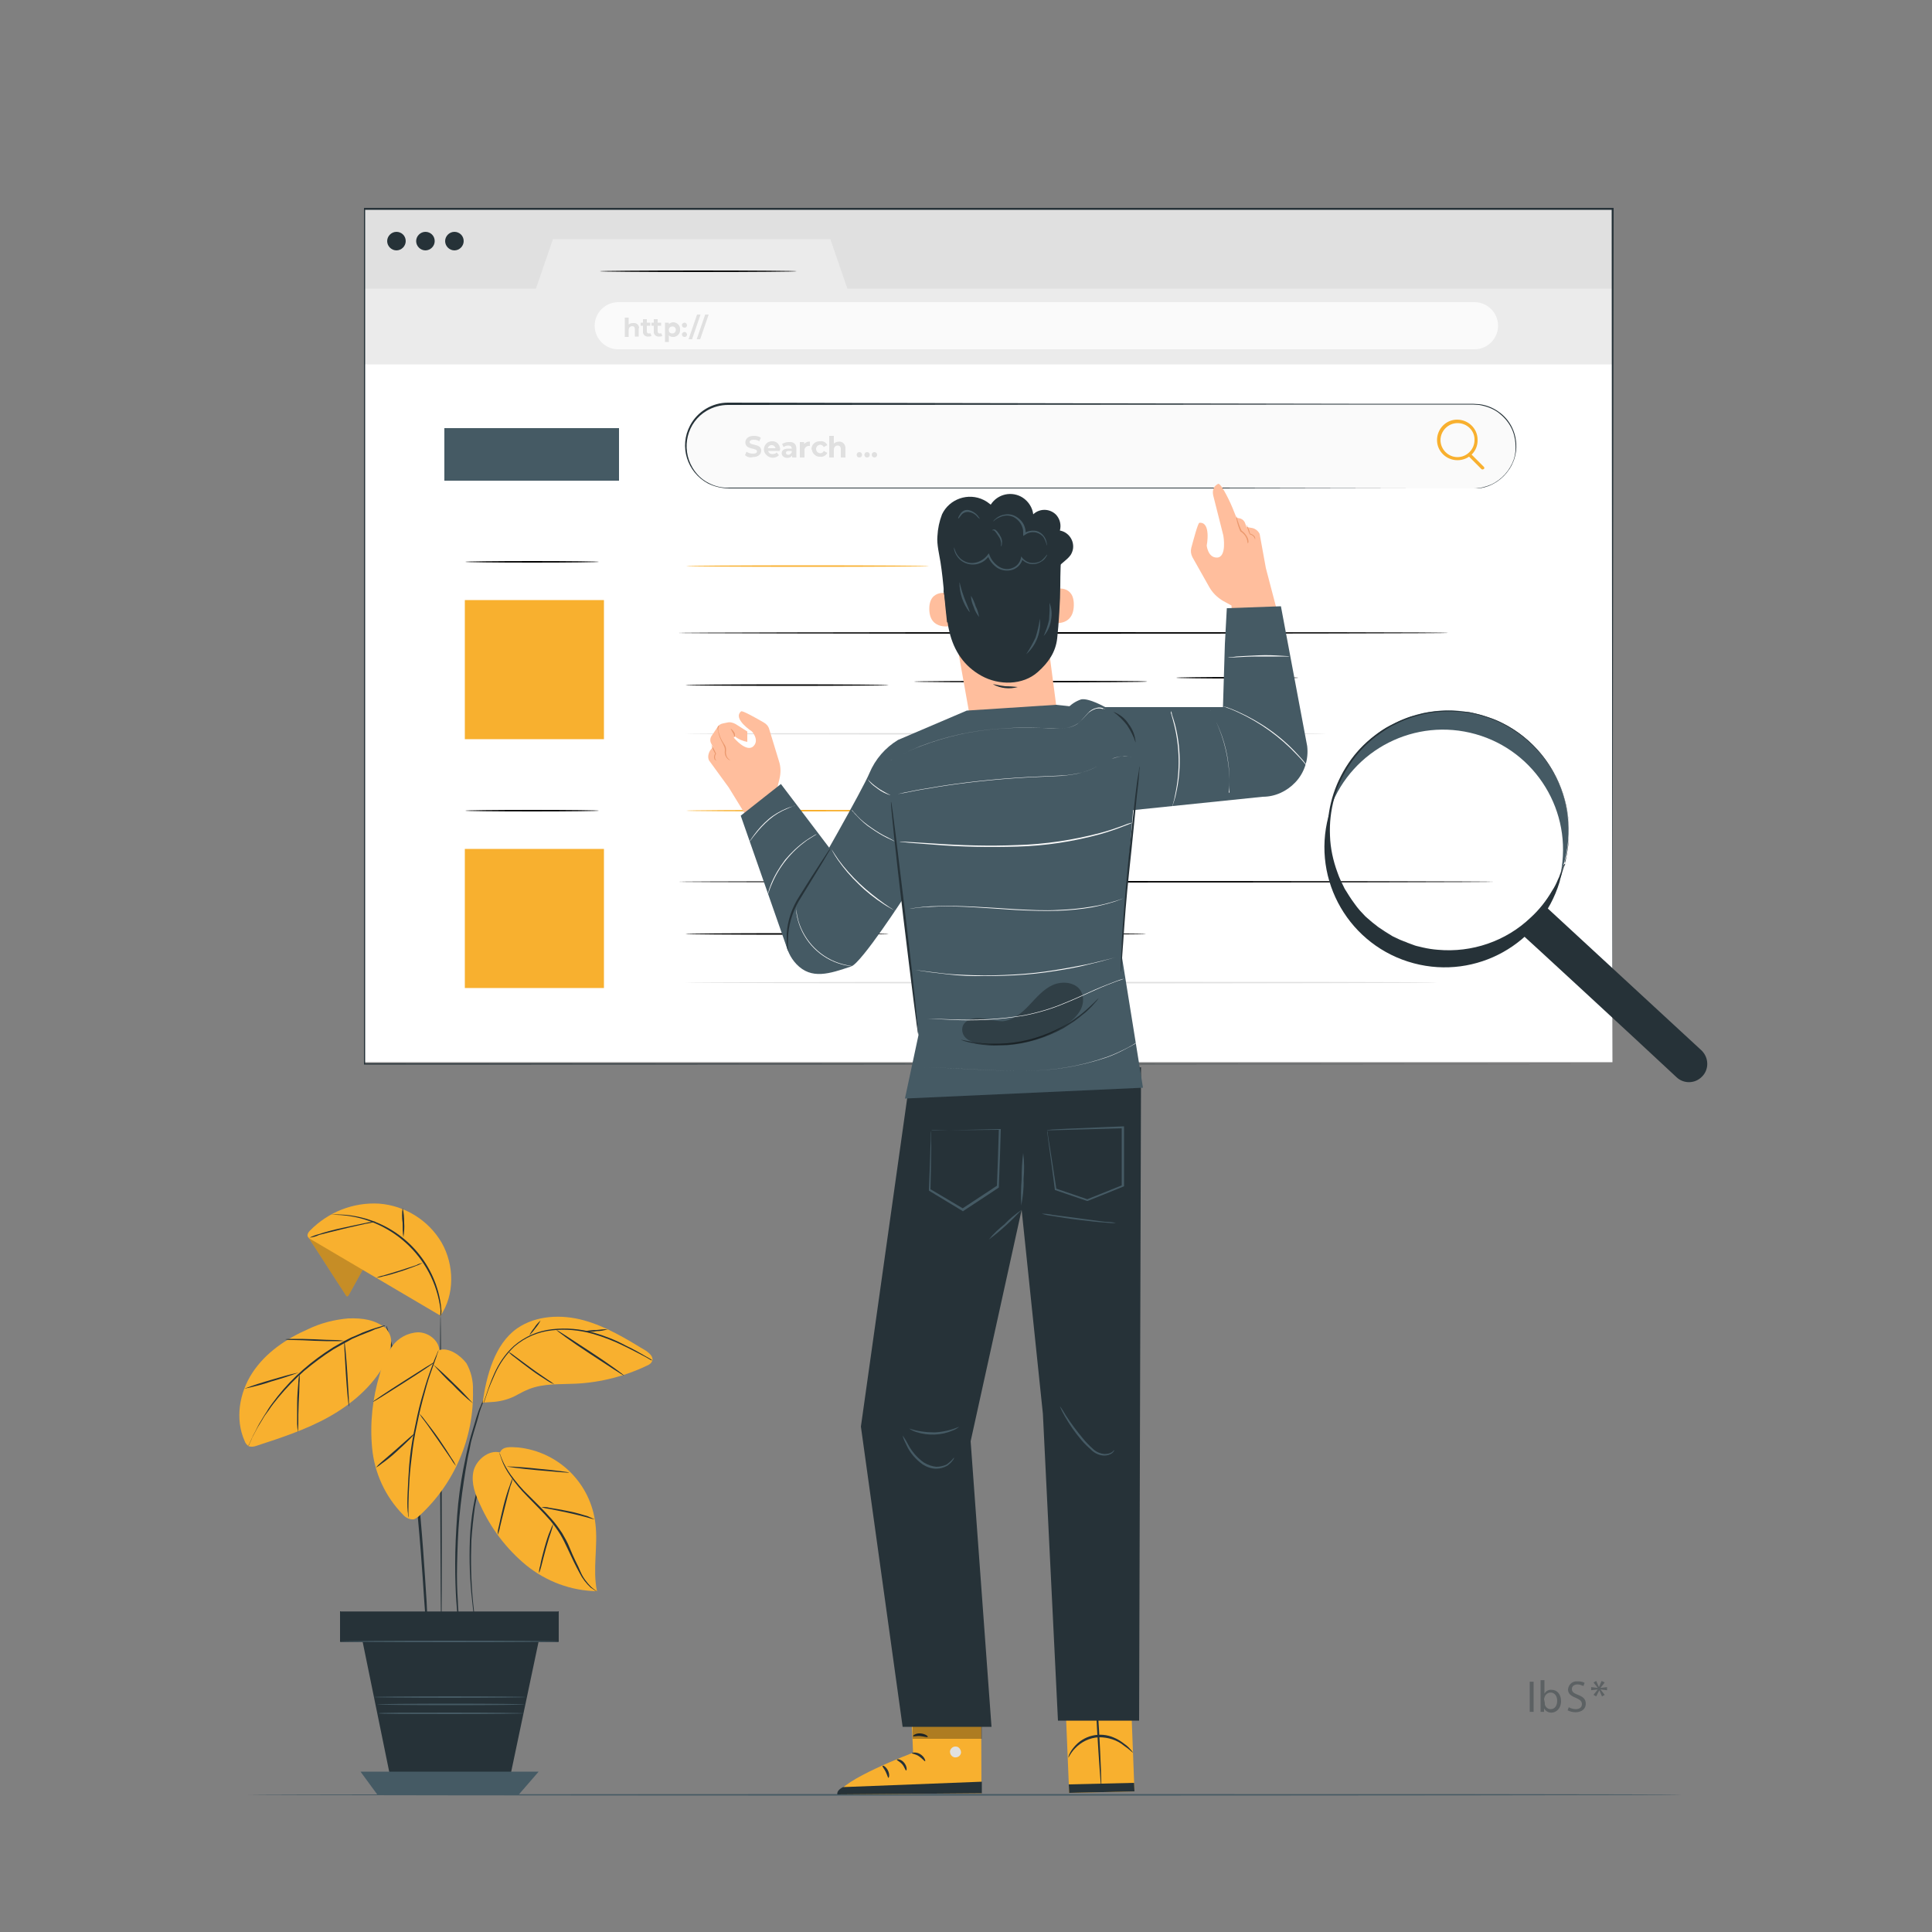 <?xml version="1.0" encoding="utf-8"?>
<!-- Generator: Adobe Illustrator 26.2.1, SVG Export Plug-In . SVG Version: 6.00 Build 0)  -->
<svg version="1.1" id="Layer_1" xmlns="http://www.w3.org/2000/svg" xmlns:xlink="http://www.w3.org/1999/xlink" x="0px" y="0px"
	 viewBox="0 0 500 500" style="enable-background:new 0 0 500 500;" xml:space="preserve">
<rect x="0" y="0" width="500" height="500" fill="#808080" stroke="none"/>
<style type="text/css">
	.st0{fill:#E0E0E0;}
	.st1{fill:#FFFFFF;}
	.st2{fill:#EBEBEB;}
	.st3{fill:#263238;}
	.st4{fill:#FAFAFA;}
	.st5{fill:#F8B02F;}
	.st6{fill:#455A64;}
	.st7{opacity:0.2;}
	.st8{fill:#FFBE9D;}
	.st9{fill:#EB996E;}
	.st10{opacity:0.3;}
	.st11{opacity:0.4;}
</style>
<g id="freepik--Window--inject-217">
	<rect x="94.3" y="54.1" class="st0" width="323" height="20.7"/>
	<rect x="94.3" y="93.8" class="st1" width="323" height="181.1"/>
	<polygon class="st2" points="94.3,74.7 138.7,74.7 143.1,61.9 214.9,61.9 219.3,74.7 417.3,74.7 417.3,94.3 94.3,94.3 	"/>
	<path class="st3" d="M105,62.4c0,1.3-1.1,2.4-2.4,2.4c-1.3,0-2.4-1.1-2.4-2.4c0-1.3,1.1-2.4,2.4-2.4C103.9,60,105,61,105,62.4
		C105,62.4,105,62.4,105,62.4z"/>
	<path class="st3" d="M112.5,62.4c0,1.3-1.1,2.4-2.4,2.4c-1.3,0-2.4-1.1-2.4-2.4c0-1.3,1.1-2.4,2.4-2.4
		C111.4,60,112.5,61,112.5,62.4C112.5,62.4,112.5,62.4,112.5,62.4z"/>
	<path class="st3" d="M120,62.4c0,1.3-1.1,2.4-2.4,2.4c-1.3,0-2.4-1.1-2.4-2.4c0-1.3,1.1-2.4,2.4-2.4C118.9,60,120,61,120,62.4
		C120,62.4,120,62.4,120,62.4z"/>
	<path class="st4" d="M381.6,90.4H160c-3.4,0-6.1-2.8-6.1-6.1c0,0,0,0,0,0l0,0c0-3.4,2.8-6.1,6.1-6.1l0,0h221.6
		c3.4,0,6.1,2.8,6.1,6.1c0,0,0,0,0,0l0,0C387.7,87.6,385,90.4,381.6,90.4L381.6,90.4z"/>
	<path class="st0" d="M165.3,85v2.1h-1v-1.9c0-0.6-0.3-0.8-0.7-0.8s-0.9,0.3-0.9,1v1.8h-1v-5h1v1.8c0.3-0.3,0.7-0.4,1.2-0.4
		c0.8-0.1,1.5,0.5,1.5,1.3C165.3,84.9,165.3,85,165.3,85z"/>
	<path class="st0" d="M168.6,86.9c-0.2,0.2-0.5,0.2-0.8,0.2c-0.7,0.1-1.3-0.4-1.4-1c0-0.1,0-0.2,0-0.3v-1.5h-0.6v-0.8h0.6v-0.9h1
		v0.9h0.9v0.8h-0.9v1.5c0,0.2,0.1,0.4,0.4,0.5c0,0,0.1,0,0.1,0c0.2,0,0.3,0,0.4-0.1L168.6,86.9z"/>
	<path class="st0" d="M171.4,86.9c-0.2,0.2-0.5,0.2-0.8,0.2c-0.7,0.1-1.3-0.4-1.4-1c0-0.1,0-0.2,0-0.3v-1.5h-0.6v-0.8h0.6v-0.9h1
		v0.9h0.9v0.8h-0.9v1.5c0,0.2,0.1,0.4,0.4,0.5c0,0,0.1,0,0.1,0c0.2,0,0.3,0,0.4-0.1L171.4,86.9z"/>
	<path class="st0" d="M176,85.3c0.1,1-0.7,1.8-1.6,1.9c-0.1,0-0.1,0-0.2,0c-0.4,0-0.8-0.1-1.1-0.4v1.7h-1v-5h1v0.4
		c0.3-0.3,0.7-0.5,1.1-0.5c1,0,1.8,0.8,1.8,1.7C176,85.2,176,85.2,176,85.3z M174.9,85.3c0-0.5-0.5-0.9-1-0.8c-0.5,0-0.9,0.5-0.8,1
		c0,0.5,0.4,0.8,0.9,0.8c0.5,0,0.9-0.4,0.9-0.9C174.9,85.4,174.9,85.3,174.9,85.3z"/>
	<path class="st0" d="M176.5,84.1c0-0.4,0.4-0.6,0.7-0.6c0.3,0,0.5,0.3,0.6,0.6c0,0.4-0.2,0.7-0.6,0.7s-0.7-0.2-0.7-0.6
		C176.4,84.2,176.4,84.1,176.5,84.1z M176.5,86.5c0-0.4,0.4-0.6,0.7-0.6c0.3,0,0.5,0.3,0.6,0.6c0,0.4-0.2,0.7-0.6,0.7
		c-0.4,0-0.7-0.2-0.7-0.6C176.4,86.6,176.4,86.6,176.5,86.5z"/>
	<path class="st0" d="M180.4,81.4h0.9l-2.2,6.4h-0.9L180.4,81.4z"/>
	<path class="st0" d="M182.5,81.4h0.9l-2.2,6.4h-0.9L182.5,81.4z"/>
	<path class="st4" d="M381.4,126.4H188.3c-6,0-10.9-4.9-10.9-10.9l0,0l0,0c0-6,4.9-10.9,10.9-10.9h193.1c6,0,10.9,4.9,10.9,10.9l0,0
		C392.3,121.5,387.4,126.4,381.4,126.4L381.4,126.4z"/>
	<path class="st3" d="M381.4,126.4c1.5,0,3.1-0.4,4.5-1c2.8-1.3,4.9-3.7,5.9-6.6c0.4-1.3,0.5-2.6,0.4-4c-0.1-1.5-0.5-3-1.2-4.3
		c-0.8-1.5-1.9-2.7-3.2-3.7c-1.5-1.1-3.2-1.7-5-2c-1-0.1-1.9-0.1-2.9-0.1h-3h-27.8l-160.7,0.1c-1.9,0-3.8,0.5-5.5,1.5
		c-5.1,3-6.7,9.6-3.7,14.7c1,1.7,2.4,3.1,4.2,4c1.7,0.9,3.5,1.3,5.4,1.2h53.9l72.3,0l48.8,0.1h13.2h3.4c0.8,0,1.2,0,1.2,0h-1.2h-3.4
		h-13.2l-48.8,0.1l-72.3,0h-42.7h-11.2c-1.9,0-3.8-0.4-5.6-1.3c-5.4-2.9-7.5-9.6-4.6-15c1.9-3.6,5.7-5.9,9.8-5.9l160.7,0.3h27.8h3
		c1,0,1.9,0,2.9,0.1c1.8,0.2,3.6,0.9,5.1,2c2.7,1.9,4.3,4.9,4.5,8.2c0.1,1.4-0.1,2.7-0.5,4c-0.4,1.1-0.9,2.2-1.7,3.2
		c-1.1,1.5-2.6,2.7-4.3,3.5c-1.1,0.5-2.2,0.8-3.3,0.9C381.8,126.4,381.4,126.4,381.4,126.4z"/>
	<path class="st0" d="M192.8,117.8l0.4-0.9c0.5,0.4,1.1,0.5,1.7,0.5c0.7,0,1-0.2,1-0.6c0-1-3-0.3-3-2.3c0-0.9,0.7-1.7,2.2-1.7
		c0.6,0,1.3,0.1,1.8,0.5l-0.4,0.9c-0.4-0.3-0.9-0.4-1.5-0.4c-0.7,0-1,0.3-1,0.6c0,1,3,0.3,3,2.2c0,0.9-0.7,1.7-2.2,1.7
		C194.1,118.5,193.4,118.3,192.8,117.8z"/>
	<path class="st0" d="M201.8,116.7h-3c0.1,0.5,0.6,0.9,1.2,0.8c0.4,0,0.7-0.1,1-0.4l0.6,0.7c-0.9,0.9-2.4,0.9-3.3-0.1
		c-0.4-0.4-0.6-0.8-0.6-1.4c0-1.1,0.9-2.1,2-2.1c0,0,0.1,0,0.1,0c1.1-0.1,2,0.8,2.1,1.9c0,0.1,0,0.1,0,0.2
		C201.8,116.4,201.8,116.6,201.8,116.7z M198.7,116h2c-0.1-0.5-0.6-0.9-1.2-0.8C199.1,115.3,198.8,115.6,198.7,116z"/>
	<path class="st0" d="M206.1,116.1v2.3H205v-0.5c-0.3,0.4-0.7,0.6-1.2,0.6c-0.9,0-1.5-0.5-1.5-1.2c0-0.7,0.5-1.2,1.7-1.2h0.9
		c0-0.5-0.3-0.8-0.9-0.8c-0.4,0-0.8,0.1-1.2,0.4l-0.4-0.8c0.5-0.3,1.1-0.5,1.7-0.5C205.3,114.3,206.1,114.8,206.1,116.1z
		 M204.9,117.1v-0.4h-0.8c-0.5,0-0.7,0.2-0.7,0.5s0.2,0.5,0.7,0.5C204.4,117.7,204.7,117.4,204.9,117.1L204.9,117.1z"/>
	<path class="st0" d="M209.6,114.3v1.1h-0.3c-0.5,0-1,0.4-1.1,0.9c0,0.1,0,0.1,0,0.2v1.9h-1.2v-4h1.1v0.5
		C208.6,114.4,209.1,114.2,209.6,114.3z"/>
	<path class="st0" d="M210,116.3c0-1.2,0.9-2.1,2.1-2.1c0.1,0,0.1,0,0.2,0c0.8-0.1,1.5,0.3,1.8,1l-0.9,0.5c-0.2-0.3-0.5-0.6-0.9-0.6
		c-0.6,0-1.1,0.5-1.1,1.1c0,0.6,0.5,1.1,1.1,1.1c0.4,0,0.7-0.2,0.9-0.6l0.9,0.5c-0.3,0.7-1.1,1.1-1.8,1c-1.1,0.1-2.1-0.8-2.2-1.9
		C210,116.4,210,116.4,210,116.3z"/>
	<path class="st0" d="M218.8,116.1v2.3h-1.2v-2.1c0-0.7-0.3-1-0.8-1c-0.5,0-1,0.3-1,1.1v2h-1.2v-5.6h1.2v2c0.3-0.3,0.8-0.5,1.3-0.5
		c0.9-0.1,1.6,0.6,1.7,1.5C218.8,115.8,218.8,115.9,218.8,116.1z"/>
	<path class="st0" d="M221.7,117.7c0-0.4,0.3-0.7,0.7-0.7c0.4,0,0.7,0.3,0.7,0.7c0,0.4-0.3,0.7-0.7,0.7
		C222,118.4,221.7,118.1,221.7,117.7C221.7,117.7,221.7,117.7,221.7,117.7z"/>
	<path class="st0" d="M223.7,117.7c0-0.4,0.3-0.7,0.7-0.7c0.4,0,0.7,0.3,0.7,0.7c0,0.4-0.3,0.7-0.7,0.7
		C224,118.4,223.7,118.1,223.7,117.7C223.7,117.7,223.7,117.7,223.7,117.7z"/>
	<path class="st0" d="M225.6,117.7c0-0.4,0.3-0.7,0.7-0.7c0.4,0,0.7,0.3,0.7,0.7c0,0.4-0.3,0.7-0.7,0.7
		C225.9,118.4,225.6,118.1,225.6,117.7C225.6,117.7,225.6,117.7,225.6,117.7z"/>
	<path d="M155,145.4c0,0.1-7.8,0.2-17.3,0.2s-17.3-0.1-17.3-0.2s7.7-0.2,17.3-0.2S155,145.3,155,145.4z"/>
	<rect x="120.3" y="155.3" class="st5" width="36" height="36"/>
	<path d="M374.8,163.8c0,0.1-44.6,0.2-99.7,0.2s-99.7-0.1-99.7-0.2s44.6-0.2,99.7-0.2S374.8,163.6,374.8,163.8z"/>
	<path d="M230,177.3c0,0.1-11.8,0.2-26.3,0.2s-26.3-0.1-26.3-0.2s11.8-0.2,26.3-0.2C218.2,177.1,230,177.2,230,177.3z"/>
	<path class="st0" d="M343,189.9c0,0.1-37.1,0.2-82.8,0.2s-82.8-0.1-82.8-0.2s37.1-0.2,82.8-0.2S343,189.7,343,189.9z"/>
	<path d="M155,209.8c0,0.1-7.8,0.2-17.3,0.2s-17.3-0.1-17.3-0.2s7.7-0.2,17.3-0.2S155,209.7,155,209.8z"/>
	<rect x="120.3" y="219.7" class="st5" width="36" height="36"/>
	<path d="M386.7,228.2c0,0.1-47.3,0.2-105.6,0.2s-105.6-0.1-105.6-0.2s47.3-0.2,105.6-0.2S386.7,228.1,386.7,228.2z"/>
	<path d="M230,241.7c0,0.1-11.8,0.2-26.3,0.2s-26.3-0.1-26.3-0.2s11.8-0.2,26.3-0.2C218.2,241.5,230,241.6,230,241.7z"/>
	<path class="st0" d="M371.8,254.3c0,0.1-43.5,0.2-97.2,0.2s-97.2-0.1-97.2-0.2s43.5-0.2,97.2-0.2S371.8,254.1,371.8,254.3z"/>
	<path class="st3" d="M417.3,275.4c0-1.4-0.1-86.6-0.2-221.3l0.2,0.2h-323l0,0l0.2-0.2c0,79,0,154,0,221.3l-0.2-0.2L417.3,275.4
		l-322.9,0.1h-0.2v-0.2c0-67.3,0-142.3,0-221.3v-0.2h0.2h323h0.2v0.2C417.4,188.8,417.3,274,417.3,275.4z"/>
	<path d="M206.2,70.2c0,0.1-11.4,0.2-25.5,0.2c-14.1,0-25.5-0.1-25.5-0.2c0-0.1,11.4-0.2,25.5-0.2C194.8,70,206.2,70.1,206.2,70.2z"
		/>
	<rect x="115" y="110.8" class="st6" width="45.2" height="13.6"/>
	<path class="st5" d="M240.4,146.5c0,0.1-14,0.2-31.4,0.2s-31.4-0.1-31.4-0.2c0-0.1,14-0.2,31.4-0.2S240.4,146.4,240.4,146.5z"/>
	<path class="st5" d="M240.4,209.8c0,0.1-14,0.2-31.4,0.2s-31.4-0.1-31.4-0.2s14-0.2,31.4-0.2S240.4,209.7,240.4,209.8z"/>
	<path class="st5" d="M377.2,119.1c-2.9,0-5.3-2.3-5.3-5.2c0-2.9,2.3-5.3,5.2-5.3c2.9,0,5.3,2.3,5.3,5.2c0,0,0,0,0,0
		C382.5,116.8,380.1,119.1,377.2,119.1z M377.2,109.5c-2.4,0-4.4,2-4.4,4.4c0,2.4,2,4.4,4.4,4.4c2.4,0,4.4-2,4.4-4.4c0,0,0,0,0,0
		C381.7,111.5,379.7,109.5,377.2,109.5L377.2,109.5z"/>
	<path class="st5" d="M383.7,121.5c-0.1,0-0.2,0-0.3-0.1L380,118c-0.2-0.2-0.2-0.4,0-0.6c0.2-0.2,0.4-0.2,0.6,0l3.4,3.4
		c0.2,0.2,0.2,0.4,0,0.6C383.9,121.4,383.8,121.5,383.7,121.5z"/>
	<path d="M296.9,176.4c0,0.1-13.5,0.2-30.2,0.2s-30.2-0.1-30.2-0.2s13.5-0.2,30.2-0.2C283.4,176.2,296.9,176.2,296.9,176.4z"/>
	<path d="M336,175.4c0,0.1-7.1,0.2-15.8,0.2c-8.7,0-15.8-0.1-15.8-0.2c0-0.1,7.1-0.2,15.8-0.2C328.9,175.2,336,175.3,336,175.4z"/>
	<path d="M296.6,241.7c0,0.1-13.5,0.2-30.2,0.2s-30.2-0.1-30.2-0.2s13.5-0.2,30.2-0.2S296.6,241.6,296.6,241.7z"/>
</g>
<g id="freepik--Floor--inject-204">
	<path class="st6" d="M435,464.5c0,0.1-83,0.2-185.4,0.2s-185.4-0.1-185.4-0.2s83-0.2,185.4-0.2S435,464.3,435,464.5z"/>
</g>
<g id="freepik--Plant--inject-204">
	<rect x="88.1" y="417.1" class="st3" width="56.4" height="7.8"/>
	<path class="st3" d="M144.6,424.9H88V417h56.6L144.6,424.9z M88.2,424.7h56.2v-7.6H88.2L88.2,424.7z"/>
	<polygon class="st3" points="93.3,422.2 101.5,462.3 131.5,462.3 139.4,424.8 	"/>
	<polygon class="st6" points="93.3,458.5 97.7,464.5 134.2,464.5 139.4,458.5 	"/>
	<path class="st3" d="M114.2,423.4c-0.1,0-0.2-18.6-0.3-41.5s0-41.5,0.1-41.5s0.2,18.6,0.3,41.5S114.3,423.4,114.2,423.4z"/>
	<path class="st3" d="M126.8,377c0,0.2-0.1,0.3-0.2,0.4l-0.5,1.2c-0.1,0.3-0.2,0.6-0.4,0.9s-0.2,0.7-0.4,1s-0.3,0.8-0.4,1.2
		s-0.3,0.9-0.4,1.4c-0.7,2.3-1.2,4.6-1.6,6.9c-0.4,2.9-0.7,5.7-0.9,8.6c-0.2,5.3-0.1,10.5,0.4,15.8c0.2,2,0.4,3.6,0.5,4.8l0.2,1.3
		c0,0.2,0,0.3,0,0.5c0-0.1-0.1-0.3-0.1-0.5c-0.1-0.3-0.1-0.8-0.2-1.3c-0.2-1.1-0.4-2.8-0.6-4.8c-0.6-5.3-0.8-10.5-0.6-15.8
		c0.1-2.9,0.4-5.8,0.9-8.7c0.4-2.3,1-4.7,1.7-6.9c0.2-0.5,0.3-1,0.4-1.4s0.3-0.8,0.5-1.2s0.3-0.7,0.4-1s0.3-0.6,0.4-0.9l0.6-1.2
		C126.6,377.3,126.7,377.1,126.8,377z"/>
	<path class="st3" d="M125.3,362c0,0.2-0.1,0.4-0.2,0.6c-0.1,0.4-0.3,1-0.6,1.7c-0.1,0.4-0.3,0.8-0.4,1.2l-0.4,1.5
		c-0.3,1.1-0.7,2.3-1.1,3.7c-0.2,0.7-0.4,1.4-0.6,2.1s-0.3,1.5-0.5,2.4c-0.4,1.6-0.7,3.4-1,5.2c-0.6,3.7-1.2,7.8-1.6,12.1
		s-0.5,8.4-0.6,12.1s0,7.1,0.2,9.9c0,1.4,0.2,2.7,0.2,3.8s0.1,2.1,0.2,2.9s0.1,1.4,0.1,1.8c0,0.2,0,0.4,0,0.6c0-0.2-0.1-0.4-0.1-0.6
		c-0.1-0.5-0.1-1-0.2-1.8s-0.2-1.8-0.3-2.9s-0.2-2.4-0.3-3.8c-0.2-2.8-0.3-6.2-0.3-10s0.2-7.9,0.5-12.2s0.9-8.4,1.6-12.1
		c0.4-1.8,0.7-3.6,1.1-5.2c0.2-0.8,0.4-1.6,0.6-2.4s0.4-1.5,0.6-2.1c0.4-1.4,0.8-2.6,1.1-3.7c0.2-0.5,0.3-1,0.5-1.5s0.3-0.9,0.5-1.2
		c0.3-0.7,0.5-1.3,0.7-1.7C125.2,362.4,125.2,362.2,125.3,362z"/>
	<path class="st3" d="M110.6,426.7c0-0.1,0-0.1,0-0.2c0-0.2,0-0.4,0-0.6c0-0.6-0.1-1.4-0.2-2.5c-0.1-2.2-0.3-5.2-0.6-9
		c-0.5-7.6-1.2-18.2-2.5-29.8c-0.7-5.8-1.4-11.3-2.2-16.3c-0.4-2.5-0.8-4.9-1.2-7.1s-0.8-4.3-1.2-6.1s-0.8-3.6-1.1-5
		s-0.7-2.8-0.9-3.8s-0.4-1.8-0.6-2.4c0-0.3-0.1-0.5-0.1-0.6s0-0.2,0-0.2s0,0.1,0.1,0.2s0.1,0.4,0.2,0.6l0.7,2.4c0.3,1,0.6,2.3,1,3.8
		s0.8,3.1,1.2,5s0.9,3.9,1.3,6.1s0.8,4.6,1.3,7.1c0.8,5,1.6,10.5,2.2,16.3c1.3,11.6,1.9,22.2,2.4,29.8c0.2,3.8,0.3,6.9,0.4,9
		l0.1,2.5v0.9L110.6,426.7z"/>
	<path class="st5" d="M113.7,349.4c-0.2-2.6-2.9-4.6-5.5-4.6c-2.7,0.1-5.2,1.5-6.7,3.6c-1.5,2.2-2.6,4.6-3.2,7.2
		c-1.9,6.2-2.6,12.7-2,19.1c0.6,6.5,3.4,12.6,8,17.3c0.7,0.8,1.7,1.3,2.8,1.2c0.5-0.2,1-0.5,1.4-0.9c9.1-8.3,14.2-20.2,13.9-32.5
		c0.1-2.4-0.5-4.9-1.7-7C119.2,350.8,116.1,348.6,113.7,349.4"/>
	<path class="st5" d="M94,328.4l-3.7,6.7c-0.1,0.2-0.2,0.3-0.4,0.4s-0.3-0.2-0.4-0.3c-3.3-5-6.5-10.1-9.8-15.1l2.3-1.3L94,328.4z"/>
	<g class="st7">
		<path d="M94,328.4l-3.7,6.7c-0.1,0.2-0.2,0.3-0.4,0.4s-0.3-0.2-0.4-0.3c-3.3-5-6.5-10.1-9.8-15.1l2.3-1.3L94,328.4z"/>
	</g>
	<path class="st5" d="M114,340.5l-33.6-19.8c-0.4-0.2-0.7-0.5-0.8-0.8c-0.1-0.5,0.2-1,0.6-1.4c4.7-4.8,11.2-7.4,17.9-7
		c6.7,0.5,12.8,4.3,16.2,10.1C117.6,327.4,117.7,335.1,114,340.5"/>
	<path class="st3" d="M85.3,314.4c0.1,0,0.3,0,0.4,0c0.4,0,0.8-0.1,1.3-0.1c1.6,0,3.1,0.1,4.7,0.4c10.4,1.8,18.9,9.4,21.7,19.6
		c0.4,1.5,0.7,3,0.8,4.6c0.1,0.5,0,0.7,0,1c0,0.3-0.1,0.5-0.3,0.7c0.1-0.6,0.1-1.1,0.1-1.7c-1.7-13.7-13.2-24.1-27-24.5
		C86.4,314.4,85.8,314.4,85.3,314.4z"/>
	<path class="st3" d="M109.4,326.8c-0.5,0.3-1.1,0.6-1.7,0.8c-1.1,0.4-2.6,1-4.2,1.5s-3.2,1-4.3,1.2c-0.6,0.2-1.2,0.3-1.8,0.4
		c0.6-0.3,1.2-0.5,1.8-0.6l4.3-1.3l4.3-1.4C108.2,327.1,108.8,327,109.4,326.8z"/>
	<path class="st3" d="M104.2,312.6c0.3,1.2,0.4,2.5,0.4,3.8c0.1,1.3,0,2.5-0.2,3.8c-0.2-1.2-0.2-2.5-0.2-3.7
		C104,315.2,104,313.9,104.2,312.6z"/>
	<path class="st3" d="M80.1,320.3c0.8-0.4,1.6-0.7,2.4-0.9c1.5-0.5,3.6-1.1,6-1.6s4.5-1,6.1-1.3c0.8-0.2,1.7-0.3,2.6-0.4
		c-0.8,0.3-1.7,0.5-2.5,0.6c-1.6,0.4-3.7,0.8-6.1,1.4s-4.5,1.1-6,1.5C81.8,320,81,320.2,80.1,320.3z"/>
	<path class="st5" d="M99.8,343.7c-2.9-2.2-5.9-2.6-9.6-2.5c-3.6,0.3-7.2,1.2-10.5,2.8c-5.7,2.5-11,6.1-14.4,11.3s-4.5,12-2,17.6
		c0.2,0.6,0.6,1.1,1.1,1.4c0.6,0.2,1.3,0.1,1.9-0.1c6.4-2.1,12.9-4.2,18.8-7.5s11.3-7.9,14.5-13.8c0.8-1.4,1.3-3,1.5-4.6
		C101.5,346.6,101,345,99.8,343.7"/>
	<path class="st3" d="M99.9,343l-0.5,0.2l-1.3,0.5l-1,0.3l-1.1,0.5c-0.8,0.3-1.8,0.7-2.8,1.1l-1.6,0.7c-0.6,0.2-1.1,0.6-1.7,0.9
		c-1.2,0.6-2.3,1.3-3.6,2c-2.7,1.7-5.2,3.6-7.6,5.6c-2.4,2.1-4.6,4.4-6.6,6.8c-0.9,1.1-1.8,2.2-2.5,3.3c-0.4,0.5-0.7,1-1.1,1.5
		l-0.9,1.5c-0.6,0.9-1.1,1.8-1.5,2.6c-0.2,0.4-0.4,0.7-0.6,1.1s-0.3,0.6-0.4,0.9l-0.6,1.3c-0.1,0.2-0.1,0.3-0.2,0.4
		c0-0.2,0.1-0.3,0.2-0.5l0.6-1.3l0.4-0.9l0.6-1.1c0.4-0.8,0.8-1.7,1.4-2.6l0.9-1.5c0.3-0.5,0.7-1,1-1.6c0.7-1.1,1.6-2.2,2.5-3.4
		c2-2.5,4.2-4.8,6.6-6.9c2.4-2.1,5-4,7.7-5.7c1.3-0.7,2.5-1.5,3.6-2c0.6-0.3,1.1-0.6,1.7-0.8l1.6-0.7c1-0.5,2-0.8,2.8-1.1
		c0.4-0.1,0.8-0.3,1.2-0.4l1-0.3l1.4-0.4C99.5,343.1,99.7,343.1,99.9,343z"/>
	<path class="st3" d="M77.3,355.2c-2.3,0.9-4.6,1.6-7,2.3c-2.3,0.8-4.7,1.4-7.1,1.9c2.3-0.9,4.6-1.6,7-2.3
		C72.6,356.4,74.9,355.7,77.3,355.2z"/>
	<path class="st3" d="M77.1,370.7c-0.1-0.7-0.2-1.5-0.2-2.2c0-1.4,0-3.2,0-5.3s0.2-3.9,0.3-5.3c0-0.7,0.1-1.5,0.3-2.2
		c0.1,0.7,0.1,1.5,0,2.2c0,1.5-0.1,3.3-0.2,5.3s-0.1,3.8-0.1,5.3C77.2,369.3,77.1,370,77.1,370.7z"/>
	<path class="st3" d="M90.3,364c-0.1,0-0.5-3.8-0.8-8.5S89,347,89.1,347s0.5,3.8,0.8,8.5S90.4,364,90.3,364z"/>
	<path class="st3" d="M73.8,346.6c0.7-0.1,1.5-0.1,2.2-0.1c1.4,0,3.3,0,5.4,0.1s4,0.2,5.4,0.2c0.8,0,1.5,0.1,2.2,0.2
		c-0.7,0.1-1.5,0.1-2.2,0.1c-1.4,0-3.3,0-5.4-0.1s-4-0.2-5.4-0.2C75.3,346.8,74.5,346.8,73.8,346.6z"/>
	<path class="st3" d="M105.7,392.8c0-0.1-0.1-0.3-0.1-0.5c0-0.3,0-0.8-0.1-1.3c-0.1-1.1-0.1-2.7,0-4.8s0.2-4.4,0.4-7
		s0.6-5.5,1.2-8.5s1.2-5.9,1.9-8.4s1.4-4.9,2.1-6.8s1.2-3.4,1.7-4.5l0.5-1.2c0.1-0.1,0.1-0.3,0.2-0.4c0,0.1-0.1,0.3-0.1,0.4
		c-0.1,0.3-0.3,0.7-0.4,1.2c-0.4,1-0.9,2.6-1.6,4.5s-1.3,4.2-2,6.8s-1.3,5.4-1.9,8.4s-0.9,5.9-1.2,8.5s-0.4,5-0.5,7
		s-0.1,3.6-0.1,4.7c0,0.5,0,1,0,1.3C105.7,392.6,105.7,392.7,105.7,392.8z"/>
	<path class="st3" d="M107.4,370.9c-0.4,0.5-0.8,1-1.3,1.5c-0.9,0.9-2.1,2-3.5,3.3s-2.7,2.3-3.7,3c-0.5,0.4-1,0.8-1.6,1.1
		c0.4-0.5,0.9-1,1.4-1.4l3.6-3.1l3.6-3.2C106.4,371.7,106.9,371.2,107.4,370.9z"/>
	<path class="st3" d="M118,379.4c-0.5-0.6-1-1.3-1.4-2l-3.3-4.8c-1.3-1.8-2.4-3.5-3.4-4.8c-0.5-0.6-1-1.3-1.4-2
		c0.6,0.6,1.1,1.2,1.6,1.9c0.9,1.2,2.2,2.8,3.5,4.7s2.4,3.6,3.2,4.9C117.3,378,117.7,378.7,118,379.4z"/>
	<path class="st3" d="M112.5,352.5c0.1,0.1-3.5,2.5-7.9,5.3s-8,5.1-8.1,5s3.5-2.5,7.9-5.3S112.4,352.4,112.5,352.5z"/>
	<path class="st3" d="M122.4,363.2c-1.9-1.5-3.7-3.2-5.3-4.9c-1.8-1.6-3.4-3.4-5-5.2c1.9,1.6,3.6,3.2,5.3,4.9
		C119.2,359.7,120.8,361.4,122.4,363.2z"/>
	<path class="st5" d="M124.9,363l3-0.2c2.1-0.2,4.2-0.8,6.1-1.9c0.9-0.5,1.9-1,2.9-1.4c3.8-1.5,7.9-1.2,12-1.4
		c6.6-0.3,13.1-2,19-4.9c0.3-0.2,0.6-0.4,0.8-0.8c0.6-1.1-0.5-2.1-1.5-2.8c-5.1-3.1-10.3-6.3-16.1-7.9s-12.4-1.3-17.3,2.1
		C128,347.9,125.9,356,124.9,363"/>
	<path class="st3" d="M168.8,352.1c-0.2-0.1-0.4-0.1-0.5-0.2l-1.4-0.8c-1.2-0.6-3-1.6-5.3-2.7c-2.6-1.3-5.4-2.4-8.2-3.2
		c-3.5-1-7.1-1.3-10.6-0.9c-3.6,0.4-6.9,1.8-9.7,4.2c-2.1,2-3.8,4.4-5,7.1c-0.8,1.8-1.6,3.6-2.2,5.5c-0.2,0.6-0.4,1.1-0.5,1.5
		c-0.1,0.2-0.1,0.4-0.2,0.5c0-0.2,0.1-0.4,0.1-0.5c0.1-0.4,0.3-0.9,0.5-1.5c0.6-1.9,1.3-3.8,2.1-5.6c1.2-2.7,2.9-5.2,5.1-7.2
		c2.8-2.4,6.2-3.9,9.9-4.3c3.6-0.4,7.3-0.1,10.8,0.9c2.8,0.8,5.6,1.9,8.2,3.3c2.3,1.1,4,2.1,5.2,2.8l1.4,0.8
		C168.5,351.8,168.6,351.9,168.8,352.1z"/>
	<path class="st3" d="M161.5,356c-0.1,0.1-4-2.5-8.9-5.7s-8.7-6-8.6-6.1s4,2.5,8.9,5.7S161.6,355.9,161.5,356z"/>
	<path class="st3" d="M157.3,344c-0.9,0.3-1.9,0.5-2.9,0.5c-1,0.2-2,0.2-2.9,0c1-0.2,1.9-0.3,2.9-0.3
		C155.3,344.1,156.3,344,157.3,344z"/>
	<path class="st3" d="M139.9,341.7c-0.3,0.7-0.8,1.4-1.3,2c-0.5,0.7-1,1.3-1.6,1.9c0.3-0.7,0.8-1.4,1.3-2
		C138.7,342.9,139.3,342.3,139.9,341.7z"/>
	<path class="st3" d="M143.5,358.3c-0.7-0.3-1.3-0.6-1.9-1c-1.1-0.7-2.7-1.7-4.3-2.9s-3.1-2.3-4.2-3.2c-0.6-0.4-1.1-0.9-1.6-1.4
		c0.6,0.3,1.2,0.7,1.8,1.2l4.2,3.1c1.6,1.2,3.2,2.2,4.3,3C142.3,357.4,142.9,357.8,143.5,358.3z"/>
	<path class="st5" d="M129.4,375.9c-2.9-0.8-6.3,2-6.9,5s0.5,5.9,1.8,8.6c2.7,6,6.8,11.4,11.9,15.6c5.2,4.2,11.6,6.6,18.3,6.7
		c-1.2-5.7,0.3-11.6-0.4-17.4c-1.2-10.5-9.5-18.7-20-19.8C132.2,374.5,130.1,374.2,129.4,375.9"/>
	<path class="st3" d="M154.4,411.8c-0.1,0-0.3-0.1-0.4-0.2c-0.4-0.2-0.7-0.5-1.1-0.7c-1.2-1.1-2.2-2.4-2.9-3.8
		c-0.5-0.9-1-1.9-1.5-2.9s-1-2.2-1.6-3.4c-0.6-1.3-1.2-2.5-1.9-3.7c-0.8-1.3-1.7-2.5-2.6-3.6c-2-2.3-4.1-4.3-5.9-6.2
		c-1.7-1.7-3.2-3.5-4.5-5.4c-0.9-1.3-1.7-2.7-2.2-4.2c-0.1-0.4-0.3-0.8-0.4-1.2c-0.1-0.1-0.1-0.3-0.1-0.5c0,0,0.2,0.6,0.6,1.6
		c0.6,1.5,1.4,2.8,2.3,4.1c1.4,1.9,2.9,3.7,4.6,5.3c1.9,1.9,4,3.9,6,6.2c1,1.1,1.9,2.4,2.7,3.6c0.7,1.2,1.4,2.4,1.9,3.7
		c0.5,1.2,1,2.4,1.5,3.4s1,2,1.4,3c0.6,1.4,1.6,2.7,2.7,3.8C153.9,411.5,154.5,411.8,154.4,411.8z"/>
	<path class="st3" d="M139.5,407.1c0-0.7,0.1-1.3,0.3-1.9c0.2-1.2,0.6-2.8,1.1-4.6s1-3.4,1.5-4.5c0.2-0.6,0.5-1.2,0.8-1.8
		c-0.1,0.6-0.3,1.3-0.5,1.9c-0.4,1.1-0.9,2.7-1.4,4.5s-0.9,3.4-1.2,4.6C139.9,405.9,139.8,406.5,139.5,407.1z"/>
	<path class="st3" d="M153.9,393.2c-0.7-0.1-1.3-0.3-2-0.5c-1.2-0.3-3-0.8-4.9-1.2s-3.7-0.8-4.9-1c-0.7-0.1-1.3-0.2-2-0.5
		c0.7,0,1.4,0,2.1,0.2c1.3,0.2,3,0.5,5,0.9s3.6,0.9,4.9,1.3C152.7,392.7,153.3,392.9,153.9,393.2z"/>
	<path class="st3" d="M128.8,397.2c0-0.8,0.1-1.5,0.3-2.2c0.3-1.4,0.7-3.3,1.2-5.3s1.1-3.9,1.6-5.2c0.2-0.7,0.5-1.4,0.8-2.1
		c-0.1,0.7-0.3,1.5-0.6,2.2c-0.4,1.4-0.9,3.2-1.4,5.3s-1,3.9-1.3,5.3C129.3,395.8,129.1,396.5,128.8,397.2z"/>
	<path class="st3" d="M147.3,381.1c0,0.1-3.6-0.2-8.1-0.6s-8-0.9-8-1c2.7,0.1,5.3,0.3,8,0.6C143.7,380.5,147.3,381,147.3,381.1z"/>
	<path class="st6" d="M144.6,424.8c0,0.1-12.7,0.2-28.3,0.2S88,424.9,88,424.8s12.7-0.2,28.3-0.2S144.6,424.7,144.6,424.8z"/>
	<path class="st6" d="M135.8,441.1c0,0.1-8.5,0.2-19.1,0.2s-19.1-0.1-19.1-0.2s8.5-0.2,19.1-0.2S135.8,441,135.8,441.1z"/>
	<path class="st6" d="M135.5,443.4c0,0.1-8.4,0.2-18.7,0.2S98,443.6,98,443.4s8.4-0.2,18.7-0.2S135.5,443.3,135.5,443.4z"/>
	<path class="st6" d="M136.1,439.2c0,0.1-8.8,0.2-19.7,0.2s-19.7-0.1-19.7-0.2s8.8-0.2,19.7-0.2S136.1,439.1,136.1,439.2z"/>
</g>
<g id="freepik--magnifying-glass--inject-204">
	<path class="st3" d="M366.6,245c-15.6-4.4-25.2-20.1-22-36c-0.3,0.8-0.5,1.5-0.8,2.3c-4.4,16.6,5.5,33.6,22.1,38
		c16.2,4.3,32.8-5,37.7-21c0.2-0.8,0.4-1.6,0.6-2.4C398.5,241.1,382.2,249.4,366.6,245z"/>
	<path class="st6" d="M381.9,190c15.6,4.4,25.2,20.1,22,36c0.3-0.8,0.5-1.5,0.8-2.4c4.8-16.5-4.7-33.7-21.2-38.5
		c-16.5-4.8-33.7,4.7-38.5,21.2c0,0.1-0.1,0.2-0.1,0.3c-0.2,0.8-0.4,1.6-0.6,2.4C350,193.9,366.3,185.6,381.9,190z"/>
	<path class="st3" d="M405,223.5c0,0,0-0.2,0.1-0.5s0.2-0.8,0.3-1.4c0.1-0.3,0.1-0.7,0.2-1.1s0.1-0.8,0.2-1.3
		c0.2-1.1,0.2-2.2,0.2-3.3c0.1-3-0.3-6-1.1-8.9c-2.3-8.6-8.2-15.7-16.1-19.7c-1.2-0.6-2.4-1.1-3.6-1.5c-0.6-0.2-1.3-0.4-1.9-0.6
		l-2-0.5c-0.3-0.1-0.7-0.2-1-0.2l-1-0.1c-0.7-0.1-1.4-0.2-2.1-0.2c-1.4-0.1-2.9-0.1-4.3,0c-1.5,0.1-2.9,0.3-4.4,0.6
		c-0.7,0.2-1.4,0.4-2.2,0.6c-0.7,0.2-1.4,0.4-2.1,0.7c-1.4,0.5-2.8,1.2-4.2,1.9c-1.4,0.8-2.6,1.7-3.9,2.6c-2.6,2-4.8,4.3-6.6,7
		c-3.8,5.5-5.6,12.1-5.3,18.7c0.1,3.2,0.8,6.4,1.9,9.4c0.5,1.5,1.2,2.9,1.9,4.3c0.8,1.3,1.6,2.6,2.5,3.8c0.4,0.6,0.9,1.2,1.4,1.8
		c0.5,0.5,1,1.1,1.5,1.6c1.1,1,2.2,1.9,3.4,2.8c1.2,0.8,2.4,1.6,3.6,2.3c0.6,0.3,1.3,0.6,1.9,0.9l1,0.4c0.3,0.1,0.6,0.2,1,0.4
		l1.9,0.7c0.6,0.2,1.3,0.3,2,0.5c1.3,0.3,2.6,0.5,3.9,0.6c8.8,0.8,17.6-2.2,24-8.3c2.2-2,4.1-4.4,5.6-7c0.6-0.9,1.1-1.9,1.5-2.9
		c0.2-0.4,0.4-0.8,0.5-1.2l0.4-1c0.2-0.6,0.4-1.1,0.5-1.4S405.1,223.5,405,223.5c0.1,0,0.1,0.2-0.1,0.5s-0.3,0.8-0.5,1.4
		c-0.1,0.3-0.2,0.6-0.3,1s-0.3,0.8-0.5,1.2c-0.4,1-0.9,2-1.5,3c-1.5,2.6-3.4,5-5.5,7.1c-6.5,6.2-15.4,9.3-24.3,8.5
		c-1.3-0.1-2.6-0.3-3.9-0.6c-0.7-0.2-1.3-0.3-2-0.5l-2-0.7c-0.3-0.1-0.7-0.2-1-0.4l-1-0.4c-0.6-0.3-1.3-0.6-1.9-0.9
		c-1.3-0.7-2.5-1.5-3.7-2.3c-1.2-0.9-2.4-1.8-3.5-2.8c-0.5-0.5-1-1.1-1.6-1.6c-0.5-0.6-1-1.1-1.5-1.8c-1-1.2-1.8-2.5-2.6-3.9
		c-0.8-1.4-1.4-2.8-2-4.3c-1.2-3.1-1.9-6.3-2-9.5c-0.3-6.8,1.6-13.4,5.4-19c1.8-2.7,4.1-5.1,6.7-7.1c1.3-1,2.6-1.9,4-2.6
		c1.4-0.7,2.8-1.4,4.2-1.9c0.7-0.3,1.4-0.5,2.2-0.7c0.7-0.2,1.5-0.4,2.2-0.6c1.5-0.3,2.9-0.5,4.4-0.6c1.4-0.1,2.9-0.1,4.4,0
		c0.7,0.1,1.4,0.2,2.1,0.2l1,0.1c0.4,0.1,0.7,0.1,1,0.2l2,0.5c0.7,0.2,1.3,0.4,1.9,0.6c1.3,0.4,2.5,0.9,3.7,1.5
		c8,4,13.9,11.3,16.2,20c0.8,2.9,1.1,5.9,1,8.9c0,1.1-0.1,2.2-0.3,3.3c-0.1,0.5-0.1,0.9-0.2,1.3s-0.2,0.7-0.2,1.1
		c-0.2,0.6-0.3,1.1-0.4,1.4C405.1,223.3,405,223.5,405,223.5z"/>
	<path class="st3" d="M393.2,241.2c0.4,0.3,29.8,27.4,40.7,37.6c1.8,1.7,4.7,1.7,6.5-0.1l0,0c1.9-1.8,1.9-4.8,0.1-6.7
		c-0.1-0.1-0.1-0.1-0.2-0.2l-40.4-37.3L393.2,241.2z"/>
</g>
<g id="freepik--Character--inject-204">
	<path class="st8" d="M201.1,204.1l0.6-2.4c0.4-1.6,0.4-3.2-0.1-4.7l-2.5-8.2c-0.2-0.8-0.7-1.4-1.4-1.8c-1.9-1.1-5.6-3.2-5.9-2.9
		c-2.3,1.9,2.8,5.2,2.8,5.2s2,2.2,0.4,3.8c-1.8,1.8-5.1-2.2-5.1-2.2s0.2-0.4,0.3-0.3c0.9,0.7,2,1.2,3.2,1.4v-2.7l-3-1.9
		c-0.7-0.4-1.5-0.6-2.2-0.4l-1,0.2c-0.7,0.1-1.3,0.5-1.6,1.1l-1,1.5l-0.4,0.6c-0.4,0.5-0.5,1.3-0.2,1.9l0.5,1l-0.7,0.9
		c-0.5,0.8-0.7,1.8-0.3,2.6l5.1,7l7.5,12.2l8.1-8.7L201.1,204.1z"/>
	<path class="st9" d="M185.4,196.9c-0.1-0.2-0.2-0.3-0.3-0.5c-0.1-0.4-0.1-0.9,0.2-1.3l0,0V195l-0.1-0.2c-0.3-0.7-0.7-1.4-1.1-2
		c0.2,0.7,0.5,1.4,0.9,2.1l0.1,0.2V195c-0.3,0.4-0.4,1-0.2,1.5C185.2,196.8,185.4,196.9,185.4,196.9z"/>
	<path class="st9" d="M186.1,187.8c-0.2,0.4-0.3,0.9-0.2,1.4c0.3,1.1,0.7,2.2,1.4,3.2c0.2,0.3,0.4,0.6,0.5,0.9
		c0.1,0.3,0.1,0.7,0.1,1c-0.1,0.5,0,1,0.2,1.5c0.2,0.4,0.6,0.8,1,1c-0.5-0.1-0.9-0.4-1.2-0.9c-0.3-0.5-0.4-1.1-0.3-1.6
		c0-0.3,0-0.6-0.1-0.9c-0.1-0.3-0.3-0.6-0.4-0.9c-0.6-1-1.1-2.2-1.3-3.4C185.5,188.2,186,187.7,186.1,187.8z"/>
	<path class="st9" d="M190.1,190.8c-0.1-0.4-0.2-0.8-0.4-1.1c-0.3-0.6-0.6-1-0.6-1.1s0.5,0.3,0.9,0.9S190.1,190.9,190.1,190.8z"/>
	<polygon class="st6" points="203.9,246 207,249.9 223.1,230.6 202.1,202.9 191.7,211.1 	"/>
	<polygon class="st5" points="275.4,432.7 276.7,464 293.6,463.6 292.4,432.2 	"/>
	<path class="st3" d="M285,462.6c0.1,0-0.1-6.9-0.6-15.3s-1-15.3-1.1-15.3s0.1,6.9,0.6,15.3S284.9,462.6,285,462.6z"/>
	<polygon class="st3" points="276.6,461.8 293.5,461.4 293.6,463.6 276.7,464 	"/>
	<path class="st3" d="M293.2,453.6c0,0-0.1-0.3-0.5-0.7c-0.5-0.6-1-1.1-1.6-1.5c-0.9-0.7-1.8-1.3-2.8-1.7c-3.6-1.6-7.9-0.6-10.4,2.5
		c-0.5,0.6-0.9,1.2-1.2,1.9c-0.1,0.2-0.2,0.5-0.2,0.8c0.5-0.9,1-1.7,1.7-2.4c1.6-1.7,3.8-2.8,6.2-2.9c2.4,0,4.7,0.7,6.5,2.2
		C292.4,452.8,293.1,453.6,293.2,453.6z"/>
	<g class="st10">
		<polygon points="292.7,441.1 292.9,444.6 275.9,444.9 275.8,442.3 		"/>
	</g>
	<path class="st5" d="M235.5,434.5l0.8,19.1c0,0-19.1,7.2-19.3,10.8l37-0.3l-0.1-29.8L235.5,434.5z"/>
	<path class="st0" d="M247.6,452c0.7,0.2,1.2,1,1.1,1.7c-0.2,0.8-0.9,1.2-1.7,1.1c-0.8-0.2-1.3-1-1.1-1.8c0.3-0.8,1.1-1.2,1.9-0.9"
		/>
	<path class="st3" d="M254.1,464.1v-3l-35.9,1.4c0,0-1.7,0.7-1.5,1.9L254.1,464.1z"/>
	<path class="st3" d="M236,453.7c0,0.2,0.9,0.2,1.8,0.8s1.4,1.3,1.6,1.3s-0.1-1.1-1.2-1.8S236,453.6,236,453.7z"/>
	<path class="st3" d="M232.1,455.4c0,0.2,0.8,0.5,1.4,1.2s0.8,1.6,1,1.6s0.3-1-0.5-2S232.1,455.2,232.1,455.4z"/>
	<path class="st3" d="M229.9,460.1c0.2,0,0.4-0.9-0.1-1.9s-1.3-1.4-1.4-1.2s0.4,0.7,0.8,1.5S229.8,460.1,229.9,460.1z"/>
	<path class="st3" d="M236.3,449.3c0.1,0.2,0.9-0.1,1.9,0s1.8,0.4,1.9,0.2s-0.7-0.8-1.9-0.9S236.2,449.2,236.3,449.3z"/>
	<path class="st3" d="M235.6,445.2c0.6,0.2,1.3,0.2,1.9,0c0.7-0.1,1.3-0.3,1.9-0.6c0.4-0.2,0.7-0.4,1.1-0.6c0.2-0.1,0.4-0.3,0.6-0.4
		c0.3-0.3,0.3-0.7,0.1-1c-0.2-0.3-0.5-0.4-0.8-0.4c-0.2,0-0.5,0-0.7,0.1c-0.4,0.1-0.8,0.2-1.2,0.4c-0.6,0.3-1.2,0.7-1.7,1.1
		c-0.9,0.8-1.1,1.5-1.1,1.5s0.5-0.5,1.4-1.2c0.5-0.4,1.1-0.7,1.7-1c0.3-0.1,0.7-0.2,1.1-0.3c0.4-0.1,0.7-0.1,0.8,0.1s0,0.1,0,0.2
		c-0.1,0.1-0.3,0.2-0.4,0.3c-0.3,0.2-0.7,0.4-1,0.6c-0.6,0.3-1.2,0.5-1.8,0.7C236.8,444.8,236.2,445,235.6,445.2z"/>
	<path class="st3" d="M235.9,445.5c0.1,0,0.4-0.6,0.5-1.8c0-0.7-0.1-1.4-0.3-2c-0.1-0.4-0.3-0.8-0.5-1.1c-0.2-0.5-0.7-0.9-1.2-0.9
		c-0.3,0-0.6,0.2-0.8,0.5c-0.1,0.2-0.2,0.4-0.2,0.7c-0.1,0.4-0.1,0.8,0,1.3c0.1,0.7,0.4,1.4,0.8,1.9c0.7,1,1.5,1.2,1.5,1.1
		s-0.6-0.4-1.1-1.4c-0.5-0.8-0.7-1.9-0.6-2.8c0.1-0.4,0.2-0.7,0.4-0.7s0.5,0.3,0.7,0.6c0.2,0.3,0.3,0.7,0.5,1
		c0.2,0.6,0.3,1.2,0.4,1.9C236,444.8,235.8,445.5,235.9,445.5z"/>
	<g class="st10">
		<polygon points="254.1,445.8 254.1,450 236.2,450 236.2,446.2 		"/>
	</g>
	<path class="st8" d="M314,128.3l2.6,10.3c0,0,1,5.7-1.7,5.7c-2.3,0-2.6-3.1-2.6-3.1s1.2-6.2-1.9-5.9c-0.4,0.1-1.5,4.3-2.1,6.5
		c-0.2,0.8-0.1,1.6,0.3,2.4l4.4,7.8c0.8,1.4,2,2.6,3.5,3.5l2.2,1.2l0.3,4.6l12.4,0.2l-3.8-14.5l-1.6-8.8c-0.4-0.9-1.3-1.5-2.2-1.6
		l-1.2-0.2l-0.4-1.1c-0.3-0.7-0.9-1.1-1.6-1.2L320,134l-1-2.5c-0.3-0.8-2.8-6.3-3.7-6.3C315.4,125.2,313.4,125.8,314,128.3z"/>
	<path class="st9" d="M322.9,140.7c-0.1-0.4-0.1-0.8-0.2-1.1c-0.3-0.9-0.9-1.6-1.7-2.1c-0.4-0.9-0.7-1.8-0.9-2.7
		c-0.1-0.4-0.2-0.8-0.1-1.2c0,0,0.1,0.4,0.3,1.1c0.3,0.9,0.6,1.8,1,2.6c0.2,0.2,0.4,0.3,0.6,0.5c0.5,0.5,0.9,1.1,1.1,1.7
		c0.1,0.3,0.1,0.6,0.1,0.9C322.9,140.5,322.9,140.6,322.9,140.7z"/>
	<path class="st9" d="M324.8,139.7c0-0.2-0.1-0.4-0.2-0.6c-0.2-0.4-0.7-0.7-1.1-0.8h-0.1v-0.1l-0.1-0.2c-0.3-0.7-0.5-1.5-0.7-2.2
		c0.4,0.7,0.7,1.4,0.9,2.2l0.1,0.2l-0.1-0.1c0.5,0.1,1,0.4,1.3,0.9C324.9,139.4,324.8,139.7,324.8,139.7z"/>
	<path class="st8" d="M251.7,189.4l22.5-0.3l-2.5-19.1c0,0,1.5-0.3,1.6-8.7s0.5-22.5,0.5-22.5l0,0c-9.7-4.1-20.8-2.7-29.1,3.7
		l-1.2,0.9L251.7,189.4z"/>
	<path class="st8" d="M246.1,153.7c-0.1-0.1-5.7-1.7-5.6,4s5.9,4.3,5.9,4.2S246.1,153.7,246.1,153.7z"/>
	<path class="st8" d="M272.9,152.5c0.1-0.1,5.2-1.4,5,4.3s-5.9,4.4-5.9,4.2S272.9,152.5,272.9,152.5z"/>
	<path class="st3" d="M244.2,153c0.9,4.8,0.7,7.3,1.5,10.5c1.2,5,3.8,8.9,8.3,11.4c4.5,2.5,10.7,2.5,14.6-1c2.7-2.4,4.6-5.1,5-8.7
		s0.8-9.9,0.8-13.5c0-6.5,0.5-12.7,0.5-12.7l-18.6-3.4l-10.5,6.4L244.2,153z"/>
	<path class="st3" d="M263.4,177.8c-2.1,0.6-4.4,0.4-6.4-0.7c0.1-0.1,1.4,0.3,3.2,0.5C261.3,177.6,262.3,177.7,263.4,177.8z"/>
	<path class="st3" d="M245.1,161.1c-0.6-4.9-0.9-10.5-1.7-15.6c-0.3-1.9-1-4.7-0.8-6.7c0.1-2,0.5-3.9,1.2-5.7
		c1.9-4,6.8-5.7,10.8-3.7c0.6,0.3,1.2,0.7,1.8,1.2c1.8-2.8,5.5-3.6,8.3-1.8c1.5,1,2.5,2.6,2.7,4.3c1.7-1.6,4.3-1.5,5.9,0.1
		c1,1.1,1.4,2.6,1,4.1c2.2,0.4,3.7,2.5,3.4,4.7c-0.1,0.6-0.3,1.1-0.6,1.6c-0.9,1.3-2.4,2.1-3.4,3.3c-1.1,1.5-1.2,3.5-0.3,5.1"/>
	<path class="st6" d="M271,143.5c0,0.2-0.1,0.4-0.2,0.5c-0.3,0.5-0.6,0.9-1.1,1.2c-0.7,0.5-1.5,0.8-2.4,0.8c-1.2,0-2.2-0.5-3-1.4
		l0.4-0.1c-0.3,1.3-1.2,2.4-2.5,2.9c-1.4,0.5-3,0.3-4.2-0.5c-1.1-0.8-1.9-1.8-2.4-3.1h0.4c-0.9,1.4-2.5,2.3-4.2,2.3
		c-1.3,0-2.6-0.5-3.5-1.4c-0.6-0.6-1.1-1.4-1.3-2.2c-0.1-0.3-0.1-0.6-0.1-0.9c0,0,0.1,0.3,0.3,0.9c0.3,0.8,0.7,1.4,1.3,2
		c0.9,0.8,2.1,1.3,3.3,1.2c1.5-0.1,2.9-0.9,3.8-2.1l0.3-0.4l0.2,0.5c0.4,1.1,1.2,2.1,2.2,2.8c1.1,0.8,2.5,1,3.7,0.5
		c1.1-0.4,1.9-1.3,2.2-2.5l0.1-0.5l0.3,0.4c0.7,0.8,1.6,1.3,2.7,1.3c0.8,0,1.6-0.2,2.2-0.6C270.1,144.6,270.6,144,271,143.5z"/>
	<path class="st6" d="M270.9,141.2c-0.1-0.7-0.4-1.4-0.8-2.1c-0.5-0.7-1.2-1.1-2-1.3c-1-0.2-2,0-2.8,0.6l-0.5,0.3v-0.6
		c0-0.6,0-1.1-0.2-1.6c-0.4-1.2-1.2-2.1-2.3-2.7c-0.9-0.4-1.9-0.5-2.9-0.2c-0.9,0.3-1.7,0.7-2.4,1.4c0.1-0.2,0.3-0.5,0.5-0.6
		c0.5-0.5,1.2-0.9,1.9-1.1c1.1-0.3,2.2-0.3,3.2,0.2c1.2,0.6,2.2,1.6,2.6,2.9c0.2,0.6,0.3,1.2,0.2,1.8l-0.4-0.2
		c1-0.6,2.1-0.8,3.2-0.6c1.5,0.4,2.5,1.7,2.7,3.2C271,141,270.9,141.2,270.9,141.2z"/>
	<path class="st6" d="M259.1,141.4c-0.1,0,0-0.3,0-0.8c-0.1-0.6-0.2-1.2-0.6-1.7c-0.4-0.6-0.8-1.2-1.1-1.5c-0.2-0.2-0.4-0.2-0.6-0.1
		c0,0,0-0.1,0.1-0.2c0.2-0.1,0.5-0.1,0.7,0c0.2,0.2,0.5,0.4,0.6,0.6c0.2,0.3,0.5,0.6,0.6,0.9c0.4,0.6,0.6,1.3,0.5,2
		C259.3,141.1,259.1,141.4,259.1,141.4z"/>
	<path class="st6" d="M248,134.2c-0.1,0,0-0.4,0.4-1c0.2-0.4,0.5-0.7,0.8-0.9c0.4-0.3,1-0.4,1.5-0.3c0.9,0.2,1.7,0.7,2.3,1.4
		c0.4,0.5,0.6,0.9,0.6,0.9s-0.4-0.2-0.8-0.7c-0.5-0.6-1.3-1-2.1-1.1c-0.8-0.1-1.6,0.3-2,0.9C248.3,133.9,248.1,134.2,248,134.2z"/>
	<path class="st6" d="M250.9,158.4c-1.7-2.2-2.6-4.9-2.6-7.7c0.1,0,0.4,1.8,1.2,3.9S251.1,158.3,250.9,158.4z"/>
	<path class="st6" d="M253.4,159.7c-0.6-0.8-1.1-1.6-1.4-2.6c-0.4-0.9-0.7-1.9-0.7-2.9c0.5,0.8,0.9,1.7,1.2,2.7
		C253,157.8,253.2,158.8,253.4,159.7z"/>
	<path class="st6" d="M269.1,160.1c0.4,3.4-0.9,6.9-3.5,9.2c0.9-1.4,1.7-2.8,2.4-4.3C268.5,163.4,268.9,161.8,269.1,160.1z"/>
	<path class="st6" d="M271.6,156c0.6,1.4,0.7,3,0.4,4.5c-0.2,1.5-0.9,3-1.9,4.1c0.6-1.4,1.1-2.8,1.4-4.2
		C271.6,159,271.7,157.5,271.6,156z"/>
	<polyline class="st3" points="264.4,313.1 269.9,365.9 273.8,445.3 294.8,445.3 295.3,276.2 235.3,280.5 222.8,369.2 233.6,446.9 
		256.6,446.9 251.2,373 264.4,313.1 	"/>
	<path class="st6" d="M264.4,313.1c-2.6,2.8-5.4,5.4-8.5,7.7c1.2-1.5,2.6-2.8,4.1-4C261.3,315.4,262.8,314.2,264.4,313.1z"/>
	<path class="st6" d="M264.3,312c-0.1-2.3-0.1-4.5,0.1-6.8c0-2.3,0.1-4.5,0.4-6.8c0.3,2.3,0.3,4.5,0.1,6.8
		C265,307.5,264.7,309.8,264.3,312z"/>
	<path class="st6" d="M271.2,292.4c0.1,0,0.2,0,0.3,0l1-0.1l4-0.2l14.2-0.6h0.2v0.2c0,4.4,0,9.5,0,14.8v0.5l-0.2,0.1l-9.2,3.7h-0.1
		h-0.1l-8.2-2.8h-0.1v-0.1c-0.6-4.6-1.1-8.5-1.5-11.2c-0.2-1.3-0.3-2.3-0.4-3.1c-0.1-0.3-0.1-0.7-0.1-1c0,0.1,0.1,0.2,0.1,0.3
		c0,0.2,0.1,0.5,0.1,0.8c0.1,0.8,0.3,1.8,0.5,3.1c0.4,2.7,1,6.5,1.7,11l-0.1-0.2l8.2,2.8h-0.2l9.2-3.7l-0.2,0.2v-0.3
		c0-5.3,0-10.3,0-14.8l0.2,0.2l-14.1,0.4l-4,0.1h-1.5L271.2,292.4z"/>
	<path class="st6" d="M241,292.6c0.1,0,0.2,0,0.3,0l0.9,0l3.6-0.1l13-0.3h0.2v0.2c-0.1,4.4-0.3,9.4-0.5,14.8v0.1l-0.1,0.1l-1.5,1
		l-7.6,5l-0.1,0.1l-0.1-0.1l-8.6-5.2l-0.1-0.1V308c0.2-4.6,0.3-8.4,0.4-11.2c0.1-1.3,0.1-2.3,0.1-3.1c0-0.3,0-0.7,0.1-1
		c0,0.1,0,0.2,0,0.3v0.8c0,0.8,0,1.8,0,3.1c0,2.7-0.1,6.5-0.2,11l-0.1-0.2l8.6,5.1H249l7.6-5l1.5-1l-0.1,0.2
		c0.2-5.4,0.4-10.4,0.5-14.8l0.2,0.2l-12.8,0.1h-4.6L241,292.6z"/>
	<path class="st6" d="M288.8,316.5c-0.9,0.1-1.9,0-2.8-0.1c-1.8-0.1-4.2-0.4-6.8-0.7s-5-0.7-6.8-1c-0.9-0.1-1.9-0.3-2.8-0.6
		c0.9,0,1.9,0.1,2.8,0.3l6.8,0.9l6.8,0.9C287,316.2,287.9,316.3,288.8,316.5z"/>
	<path class="st6" d="M288.4,375.3c0,0-0.1,0.3-0.5,0.7c-0.6,0.5-1.4,0.7-2.1,0.7c-1.1,0-2.3-0.5-3.1-1.2c-1-0.9-2-1.8-2.9-2.9
		c-1.6-1.9-3-3.9-4.2-6c-0.5-0.9-1-1.8-1.3-2.7c0.6,0.8,1.1,1.7,1.6,2.5c1.3,2,2.8,4,4.3,5.8c0.8,1,1.8,2,2.8,2.9
		c0.8,0.7,1.8,1.1,2.8,1.2c0.7,0,1.4-0.1,2-0.5C288.1,375.5,288.3,375.3,288.4,375.3z"/>
	<path class="st6" d="M246.9,377.2c0,0.2-0.1,0.5-0.3,0.7c-0.4,0.6-0.9,1-1.4,1.4c-0.9,0.5-1.9,0.8-2.9,0.8c-1.2,0-2.4-0.4-3.5-1.1
		c-1.8-1.3-3.3-3-4.2-5c-0.4-0.8-0.8-1.6-1-2.5c0.5,0.7,1,1.5,1.4,2.3c1,1.9,2.4,3.5,4.1,4.7c1,0.6,2.1,1,3.2,1.1
		c0.9,0,1.9-0.2,2.7-0.6C245.8,378.4,246.4,377.9,246.9,377.2z"/>
	<path class="st6" d="M248.3,369.2c-0.5,0.4-1.1,0.8-1.7,1c-3,1.3-6.4,1.4-9.5,0.4c-0.6-0.2-1.3-0.5-1.8-0.9c2.1,0.7,4.3,1,6.6,1
		C244,370.6,246.2,370.1,248.3,369.2z"/>
	<path class="st6" d="M316.5,183H286c0,0-4.2-2.4-6.2-2c-1.5,0.5-2.8,1.4-3.8,2.6l4,33.7l9.9-7.3l36.9-3.8c3.2,0,6.2-1.4,8.4-3.7
		l0,0c2.4-2.5,3.5-6,3.1-9.4l-6.8-36.2l-14,0.5l-0.5,9.2L316.5,183z"/>
	<path class="st6" d="M232.4,191.5c-3.3,2-5.9,5-7.4,8.6c-1.8,4.3-14,25.7-20.4,36.8c-2.3,4.1-1.7,9.2,1.5,12.6l0,0
		c3.9,4.1,8.6,2.5,14.2,0.6c2.6-0.8,14-18.4,14-18.4L232.4,191.5z"/>
	<polygon class="st6" points="237.7,267.9 230.7,207.6 232.4,191.5 250.2,183.9 273.3,182.4 295.3,184.8 290.2,246.7 295.8,281.5 
		234.2,284.3 	"/>
	<path class="st3" d="M237.6,267.6c-0.1,0-1.8-13.4-3.8-30s-3.4-30-3.2-30.1s1.8,13.4,3.8,30S237.8,267.6,237.6,267.6z"/>
	<path class="st3" d="M294.9,198.3c0,0.2,0,0.4,0,0.6c0,0.4-0.1,0.9-0.1,1.5c-0.1,1.4-0.3,3.4-0.6,5.7c-0.5,4.9-1.1,11.5-1.9,18.8
		s-1.3,14-1.6,18.8c-0.2,2.4-0.3,4.3-0.4,5.7c0,0.6-0.1,1.1-0.1,1.6c0,0.2,0,0.4-0.1,0.5c0-0.2,0-0.4,0-0.5c0-0.4,0-0.9,0-1.6
		c0-1.4,0.1-3.3,0.2-5.7c0.3-4.8,0.8-11.5,1.5-18.8s1.5-14,2-18.8c0.3-2.4,0.5-4.3,0.8-5.7c0.1-0.6,0.2-1.1,0.2-1.5
		C294.8,198.7,294.8,198.5,294.9,198.3z"/>
	<path class="st3" d="M284.3,258.4c-0.3,0.4-0.6,0.8-1,1.2c-0.4,0.5-0.8,0.9-1.2,1.3c-0.5,0.5-1.1,1.1-1.8,1.6
		c-0.7,0.6-1.5,1.2-2.3,1.8c-0.9,0.6-1.9,1.2-2.8,1.8c-4.5,2.5-9.5,4-14.6,4.4c-1.2,0-2.3,0.1-3.3,0.1c-1,0-1.9-0.1-2.9-0.2
		c-0.9-0.1-1.7-0.2-2.4-0.4c-0.6-0.1-1.2-0.2-1.8-0.4c-0.5-0.1-1-0.3-1.5-0.5c0-0.1,2.1,0.5,5.6,0.9c1,0.1,1.9,0.1,2.9,0.1
		c1,0,2.1,0,3.3-0.1c5-0.4,9.9-1.9,14.4-4.3c1-0.6,2-1.1,2.8-1.7s1.6-1.1,2.3-1.7C282.8,260,284.2,258.3,284.3,258.4z"/>
	<g class="st10">
		<path d="M251.7,269.6c-3-0.9-3.2-3.7-2-4.9s3-1.4,4.7-1.1c1.6,0.4,3.3,0.6,5,0.7c2.7-0.2,5-2.1,6.9-4.1s3.7-4.2,6.2-5.3
			s6-0.7,7.3,1.7c0.8,1.6,0.6,3.5-0.3,5c-0.9,1.5-2.2,2.7-3.7,3.6C268.8,270,260,271.6,251.7,269.6"/>
	</g>
	<path class="st3" d="M288.1,184.2c1.6,0.6,3.1,1.7,4,3.2c1.1,1.4,1.7,3.1,1.8,4.8c-0.5-1.6-1.3-3.1-2.2-4.5
		C290.7,186.4,289.5,185.2,288.1,184.2z"/>
	<path class="st4" d="M286,183.6c-0.2-0.1-0.3-0.2-0.5-0.3c-0.5-0.2-1.1-0.3-1.7-0.1c-0.9,0.2-1.7,0.7-2.3,1.4
		c-0.8,0.9-1.6,1.8-2.5,2.6c-1.2,0.8-2.7,1.3-4.1,1.3c-1.6,0.1-3.2-0.1-5-0.1c-3.8-0.1-7.6-0.1-11.4,0.2c-6.9,0.5-13.7,2-20.2,4.5
		c-2,0.8-3.9,1.6-5.8,2.6l-1.5,0.8c-0.4,0.2-0.5,0.3-0.5,0.3s0.2-0.1,0.5-0.3l1.5-0.8c1.9-1,3.8-1.8,5.7-2.6
		c6.5-2.5,13.3-4,20.2-4.5c3.8-0.3,7.6-0.4,11.4-0.2c1.8,0.1,3.4,0.2,5,0.1c1.4,0,2.9-0.4,4.1-1.2c0.9-0.8,1.7-1.6,2.5-2.5
		c0.6-0.7,1.4-1.1,2.3-1.4c0.6-0.1,1.2-0.1,1.7,0.1C285.7,183.3,285.9,183.4,286,183.6z"/>
	<path class="st4" d="M292.9,195.9c0,0-0.2-0.1-0.6-0.1c-0.6-0.1-1.2-0.1-1.8-0.1c-1,0.1-1.9,0.4-2.8,0.7c-1.2,0.5-2.3,1.1-3.4,1.7
		c-1.3,0.8-2.8,1.4-4.2,1.8c-1.7,0.5-3.5,0.7-5.3,0.9c-3.7,0.2-7.9,0.3-12.1,0.6c-8.6,0.6-16.4,1.6-22,2.6c-2.8,0.4-5,0.9-6.6,1.2
		l-1.8,0.3l-0.6,0.1l0.6-0.1l1.8-0.4c1.6-0.3,3.8-0.8,6.6-1.2c5.6-1,13.3-2,22-2.6c4.3-0.3,8.4-0.4,12.2-0.6
		c1.8-0.1,3.5-0.4,5.2-0.8c1.5-0.4,2.9-1,4.2-1.8c1.1-0.6,2.2-1.2,3.4-1.7c0.9-0.4,1.8-0.6,2.8-0.7c0.6-0.1,1.2,0,1.8,0.1
		C292.5,195.8,292.7,195.8,292.9,195.9z"/>
	<path class="st4" d="M293.1,212.9c0,0-0.8,0.4-2.2,0.9c-2,0.8-4.1,1.5-6.2,2.1c-7,1.9-14.1,3-21.4,3.2c-7.2,0.2-14.4,0.1-21.6-0.5
		l-6.5-0.5l-1.8-0.2c-0.4,0-0.6-0.1-0.6-0.1h0.6l1.8,0.1l6.5,0.4c7.2,0.5,14.4,0.7,21.6,0.4c7.2-0.2,14.4-1.3,21.3-3.1
		c2.7-0.7,4.8-1.5,6.2-2c0.7-0.3,1.3-0.5,1.7-0.6L293.1,212.9z"/>
	<path class="st4" d="M290.7,232.5c0,0-0.7,0.3-2.1,0.8c-1.9,0.6-3.9,1.1-5.9,1.5c-2.9,0.5-5.9,0.8-8.9,0.9c-3.4,0.1-7.1,0-11-0.2
		c-7.8-0.5-14.8-1.1-19.9-0.9c-2.6,0.1-4.6,0.2-6,0.4c-0.7,0.1-1.3,0.2-1.6,0.2l-0.6,0.1c2.7-0.5,5.5-0.8,8.2-0.8
		c5.1-0.2,12.2,0.3,19.9,0.8c3.9,0.2,7.6,0.4,11,0.2c3-0.1,6-0.4,8.9-0.9c2-0.3,3.9-0.8,5.9-1.4c0.7-0.2,1.2-0.4,1.5-0.5
		L290.7,232.5z"/>
	<path class="st4" d="M288.8,247.7c0,0-2.8,0.9-7.5,2c-2.3,0.6-5.1,1.1-8.3,1.6s-6.6,0.9-10.3,1.1s-7.1,0.2-10.3,0.2s-6-0.3-8.4-0.6
		c-4.8-0.5-7.7-1.1-7.7-1.1l0.5,0.1l1.5,0.2c1.3,0.2,3.2,0.4,5.6,0.7s5.2,0.4,8.4,0.5s6.7,0,10.3-0.2s7.1-0.6,10.2-1.1
		s5.9-1,8.3-1.5s4.2-1,5.5-1.3l1.5-0.4L288.8,247.7z"/>
	<path class="st4" d="M290.9,253.3l-0.5,0.2l-1.5,0.5c-1.3,0.5-3.2,1.2-5.4,2.2c-2.3,1-5,2.3-8,3.5c-3.3,1.4-6.7,2.4-10.2,3.1
		c-6.4,1.1-12.9,1.5-19.4,1.1c-2.5-0.1-4.5-0.2-5.9-0.3l-1.6-0.1c-0.4,0-0.6,0-0.6,0h0.6l1.6,0.1l5.9,0.2c6.5,0.3,12.9,0,19.3-1.1
		c3.5-0.7,6.9-1.7,10.2-3.1c3-1.2,5.7-2.5,8-3.5s4.2-1.7,5.5-2.2S290.9,253.3,290.9,253.3z"/>
	<path class="st4" d="M294.1,269.8c0,0-0.7,0.5-2,1.2c-1.9,1-3.8,1.9-5.8,2.6c-6.6,2.3-13.6,3.5-20.6,3.5
		c-8.2,0.1-15.6-0.5-20.9-0.7c-2.7-0.1-4.8-0.2-6.3-0.2h-1.7h-0.6c0,0,0.2,0,0.6,0h1.7c1.5,0,3.7,0.1,6.4,0.2
		c5.4,0.2,12.8,0.8,20.9,0.7c7,0,13.9-1.2,20.5-3.4c2-0.7,3.9-1.6,5.7-2.6c0.7-0.3,1.2-0.7,1.5-0.8S294.1,269.8,294.1,269.8z"/>
	<path class="st4" d="M303.4,208.8c0-0.1,0-0.2,0-0.2c0.1-0.2,0.1-0.5,0.2-0.7c0.2-0.6,0.4-1.5,0.6-2.6c1.2-5.8,1.1-11.9-0.3-17.6
		c-0.3-1.1-0.5-2-0.7-2.6l-0.2-0.7L303,184c0,0.1,0.1,0.2,0.1,0.2c0.1,0.2,0.2,0.4,0.2,0.7c0.2,0.6,0.5,1.5,0.8,2.6
		c1.5,5.8,1.6,11.9,0.3,17.7c-0.2,1.1-0.5,2-0.7,2.6c-0.1,0.2-0.2,0.5-0.2,0.7C303.4,208.6,303.4,208.7,303.4,208.8z"/>
	<path class="st4" d="M318.2,205.2c0-0.1,0-0.2,0-0.2c0-0.2,0-0.4,0-0.6c0-0.6,0-1.4,0-2.4c-0.1-5.3-1.3-10.5-3.5-15.3
		c-0.4-0.9-0.8-1.6-1.1-2.1l-0.3-0.6c-0.1-0.1-0.1-0.2-0.1-0.2c0,0.1,0.1,0.1,0.1,0.2l0.3,0.6c0.3,0.5,0.7,1.2,1.1,2.1
		c2.3,4.8,3.5,10,3.5,15.4c0,0.8,0,1.6-0.1,2.4l-0.1,0.7C318.2,205,318.2,205.1,318.2,205.2z"/>
	<path class="st4" d="M338.2,198.2c0,0-0.1-0.1-0.2-0.2l-0.5-0.6c-0.4-0.5-1.1-1.3-1.9-2.1c-4.3-4.6-9.6-8.4-15.3-11
		c-1.1-0.5-2-0.9-2.7-1.1l-0.7-0.3c-0.1,0-0.2-0.1-0.2-0.1c0.1,0,0.2,0,0.3,0.1l0.7,0.2c0.6,0.2,1.6,0.6,2.7,1.1
		c5.8,2.6,11.1,6.3,15.4,11c0.8,0.9,1.5,1.6,1.9,2.2c0.2,0.2,0.3,0.4,0.5,0.6S338.2,198.2,338.2,198.2z"/>
	<path class="st4" d="M333.7,169.9c-0.2,0-0.4,0-0.6,0h-1.7c-1.5,0-3.5,0-5.7,0s-4.2,0.1-5.7,0.2l-1.7,0.1c-0.2,0-0.4,0-0.6,0
		c0.2,0,0.4-0.1,0.6-0.1c0.4,0,1-0.1,1.7-0.2c1.5-0.1,3.5-0.2,5.7-0.3s4.3,0,5.7,0.1l1.7,0.1C333.3,169.8,333.5,169.8,333.7,169.9z"
		/>
	<path class="st4" d="M220.4,209.6c0.1,0.1,0.3,0.2,0.4,0.4c0.2,0.3,0.6,0.6,1,1.1c1.1,1.2,2.4,2.2,3.7,3.1c1.3,0.9,2.7,1.8,4.2,2.5
		l1.3,0.7c0.2,0.1,0.3,0.2,0.5,0.3c-0.2,0-0.3-0.1-0.5-0.2c-0.3-0.1-0.8-0.4-1.3-0.6c-1.5-0.7-2.9-1.6-4.2-2.5
		c-1.4-0.9-2.6-2-3.7-3.2c-0.4-0.4-0.7-0.7-1-1.1C220.5,209.9,220.5,209.7,220.4,209.6z"/>
	<path class="st4" d="M224.6,201.6c0,0,0.2,0.4,0.7,0.8c0.6,0.6,1.3,1.1,2,1.6c0.7,0.5,1.5,0.9,2.2,1.3c0.6,0.3,1,0.5,0.9,0.5
		c-1.2-0.4-2.3-0.9-3.3-1.7c-0.7-0.5-1.4-1-2-1.7C224.9,202.2,224.7,201.9,224.6,201.6z"/>
	<path class="st4" d="M231.7,235.7c0,0-0.1,0-0.2-0.1l-0.6-0.3c-0.5-0.3-1.3-0.7-2.2-1.3c-2.3-1.5-4.5-3.2-6.5-5.2
		c-2-1.9-3.8-4-5.4-6.3c-0.5-0.7-0.9-1.4-1.3-2.1l-0.3-0.6c-0.1-0.1-0.1-0.2-0.1-0.2l0.1,0.2l0.4,0.6c0.3,0.5,0.8,1.2,1.4,2.1
		c1.6,2.2,3.5,4.3,5.5,6.2c2,1.9,4.2,3.6,6.4,5.2c0.9,0.6,1.6,1.1,2.1,1.4l0.6,0.4L231.7,235.7z"/>
	<path class="st3" d="M203.9,246c-0.1-0.4-0.2-0.8-0.2-1.1c-0.1-1-0.1-2.1-0.1-3.2c0.2-3.5,1.4-6.9,3.3-9.8c2.1-3.4,4.1-6.5,5.6-8.8
		l1.7-2.6c0.2-0.3,0.4-0.6,0.7-0.9c-0.1,0.4-0.3,0.7-0.5,1l-1.6,2.7c-1.4,2.3-3.3,5.4-5.4,8.8c-1.9,2.9-3.1,6.2-3.4,9.6
		C203.8,244.4,204,246,203.9,246z"/>
	<path class="st4" d="M221.4,250.1c-1.2,0-2.3-0.2-3.5-0.5c-5.6-1.5-9.9-5.9-11.4-11.4c-0.3-1.1-0.5-2.3-0.5-3.4c0,0.1,0,0.2,0,0.2
		c0,0.1,0,0.4,0.1,0.7c0.1,0.8,0.3,1.7,0.5,2.5c1.6,5.5,5.9,9.8,11.4,11.3c0.8,0.2,1.6,0.4,2.5,0.5c0.3,0,0.5,0.1,0.7,0.1
		L221.4,250.1z"/>
	<path class="st4" d="M211.4,215.9c-0.1,0-0.1,0.1-0.2,0.1l-0.5,0.3c-0.6,0.4-1.3,0.8-1.9,1.2c-4,2.9-7.2,6.8-9.1,11.4
		c-0.4,0.9-0.6,1.6-0.8,2.1c-0.1,0.2-0.1,0.4-0.2,0.6s-0.1,0.2-0.1,0.2c0-0.1,0-0.1,0-0.2c0.1-0.2,0.1-0.4,0.2-0.6
		c0.2-0.7,0.4-1.4,0.7-2.1c0.9-2.3,2.2-4.4,3.7-6.4c1.6-1.9,3.4-3.6,5.4-5c0.6-0.4,1.2-0.8,1.9-1.2l0.5-0.3
		C211.3,215.9,211.4,215.9,211.4,215.9z"/>
	<path class="st4" d="M205.8,208.5l-0.6,0.2c-0.4,0.1-0.9,0.3-1.5,0.6c-1.7,0.7-3.2,1.6-4.6,2.8c-1.4,1.2-2.6,2.5-3.7,3.9
		c-0.4,0.5-0.8,1-1,1.3c-0.1,0.2-0.2,0.3-0.4,0.5c0.1-0.2,0.2-0.4,0.3-0.5c0.2-0.3,0.5-0.8,0.9-1.3c1.1-1.5,2.3-2.8,3.7-4
		c1.4-1.2,3-2.1,4.7-2.8c0.5-0.2,1-0.4,1.6-0.5C205.4,208.6,205.6,208.5,205.8,208.5z"/>
</g>
<g id="Gruppe_2042" transform="translate(-111.503 -4.672)" class="st11">
	<path id="Pfad_3063" class="st3" d="M508.4,439.9v7.8h-1v-7.8H508.4z"/>
	<path id="Pfad_3064" class="st3" d="M510.2,447.7c0-0.4,0-1,0-1.4v-6.8h1v3.5l0,0c0.4-0.7,1.1-1.1,1.9-1c1.4,0,2.4,1.2,2.4,2.9
		c0,2-1.3,3-2.5,3c-0.8,0-1.5-0.4-1.9-1.1l0,0v0.9H510.2z M511.3,445.4c0,0.1,0,0.2,0,0.4c0.2,0.7,0.8,1.2,1.5,1.2
		c1.1,0,1.7-0.9,1.7-2.2c0-1.1-0.6-2.1-1.7-2.1c-0.7,0-1.4,0.5-1.6,1.3c0,0.1-0.1,0.3-0.1,0.4L511.3,445.4z"/>
	<path id="Pfad_3065" class="st3" d="M517.5,446.5c0.5,0.3,1.2,0.5,1.8,0.5c1,0,1.6-0.5,1.6-1.3c0-0.7-0.4-1.1-1.5-1.6
		c-1.3-0.5-2.1-1.1-2.1-2.2c0.1-1.2,1.1-2.2,2.4-2.1c0.1,0,0.1,0,0.2,0c0.6,0,1.2,0.1,1.7,0.4l-0.3,0.8c-0.5-0.2-1-0.4-1.5-0.4
		c-1.1,0-1.5,0.6-1.5,1.2c0,0.7,0.5,1.1,1.6,1.5c1.3,0.5,2,1.1,2,2.3c0,1.2-0.9,2.2-2.7,2.2c-0.7,0-1.4-0.2-2-0.5L517.5,446.5z"/>
	<path id="Pfad_3066" class="st3" d="M526.8,440.1l-1.1,1.4l0,0l1.7-0.2v0.8l-1.7-0.2l0,0l1.1,1.4l-0.7,0.4l-0.7-1.6l0,0l-0.8,1.6
		l-0.7-0.4l1.1-1.4l0,0l-1.7,0.2v-0.8l1.7,0.2l0,0l-1.1-1.4l0.7-0.4l0.7,1.6l0,0l0.7-1.6L526.8,440.1z"/>
</g>
</svg>
